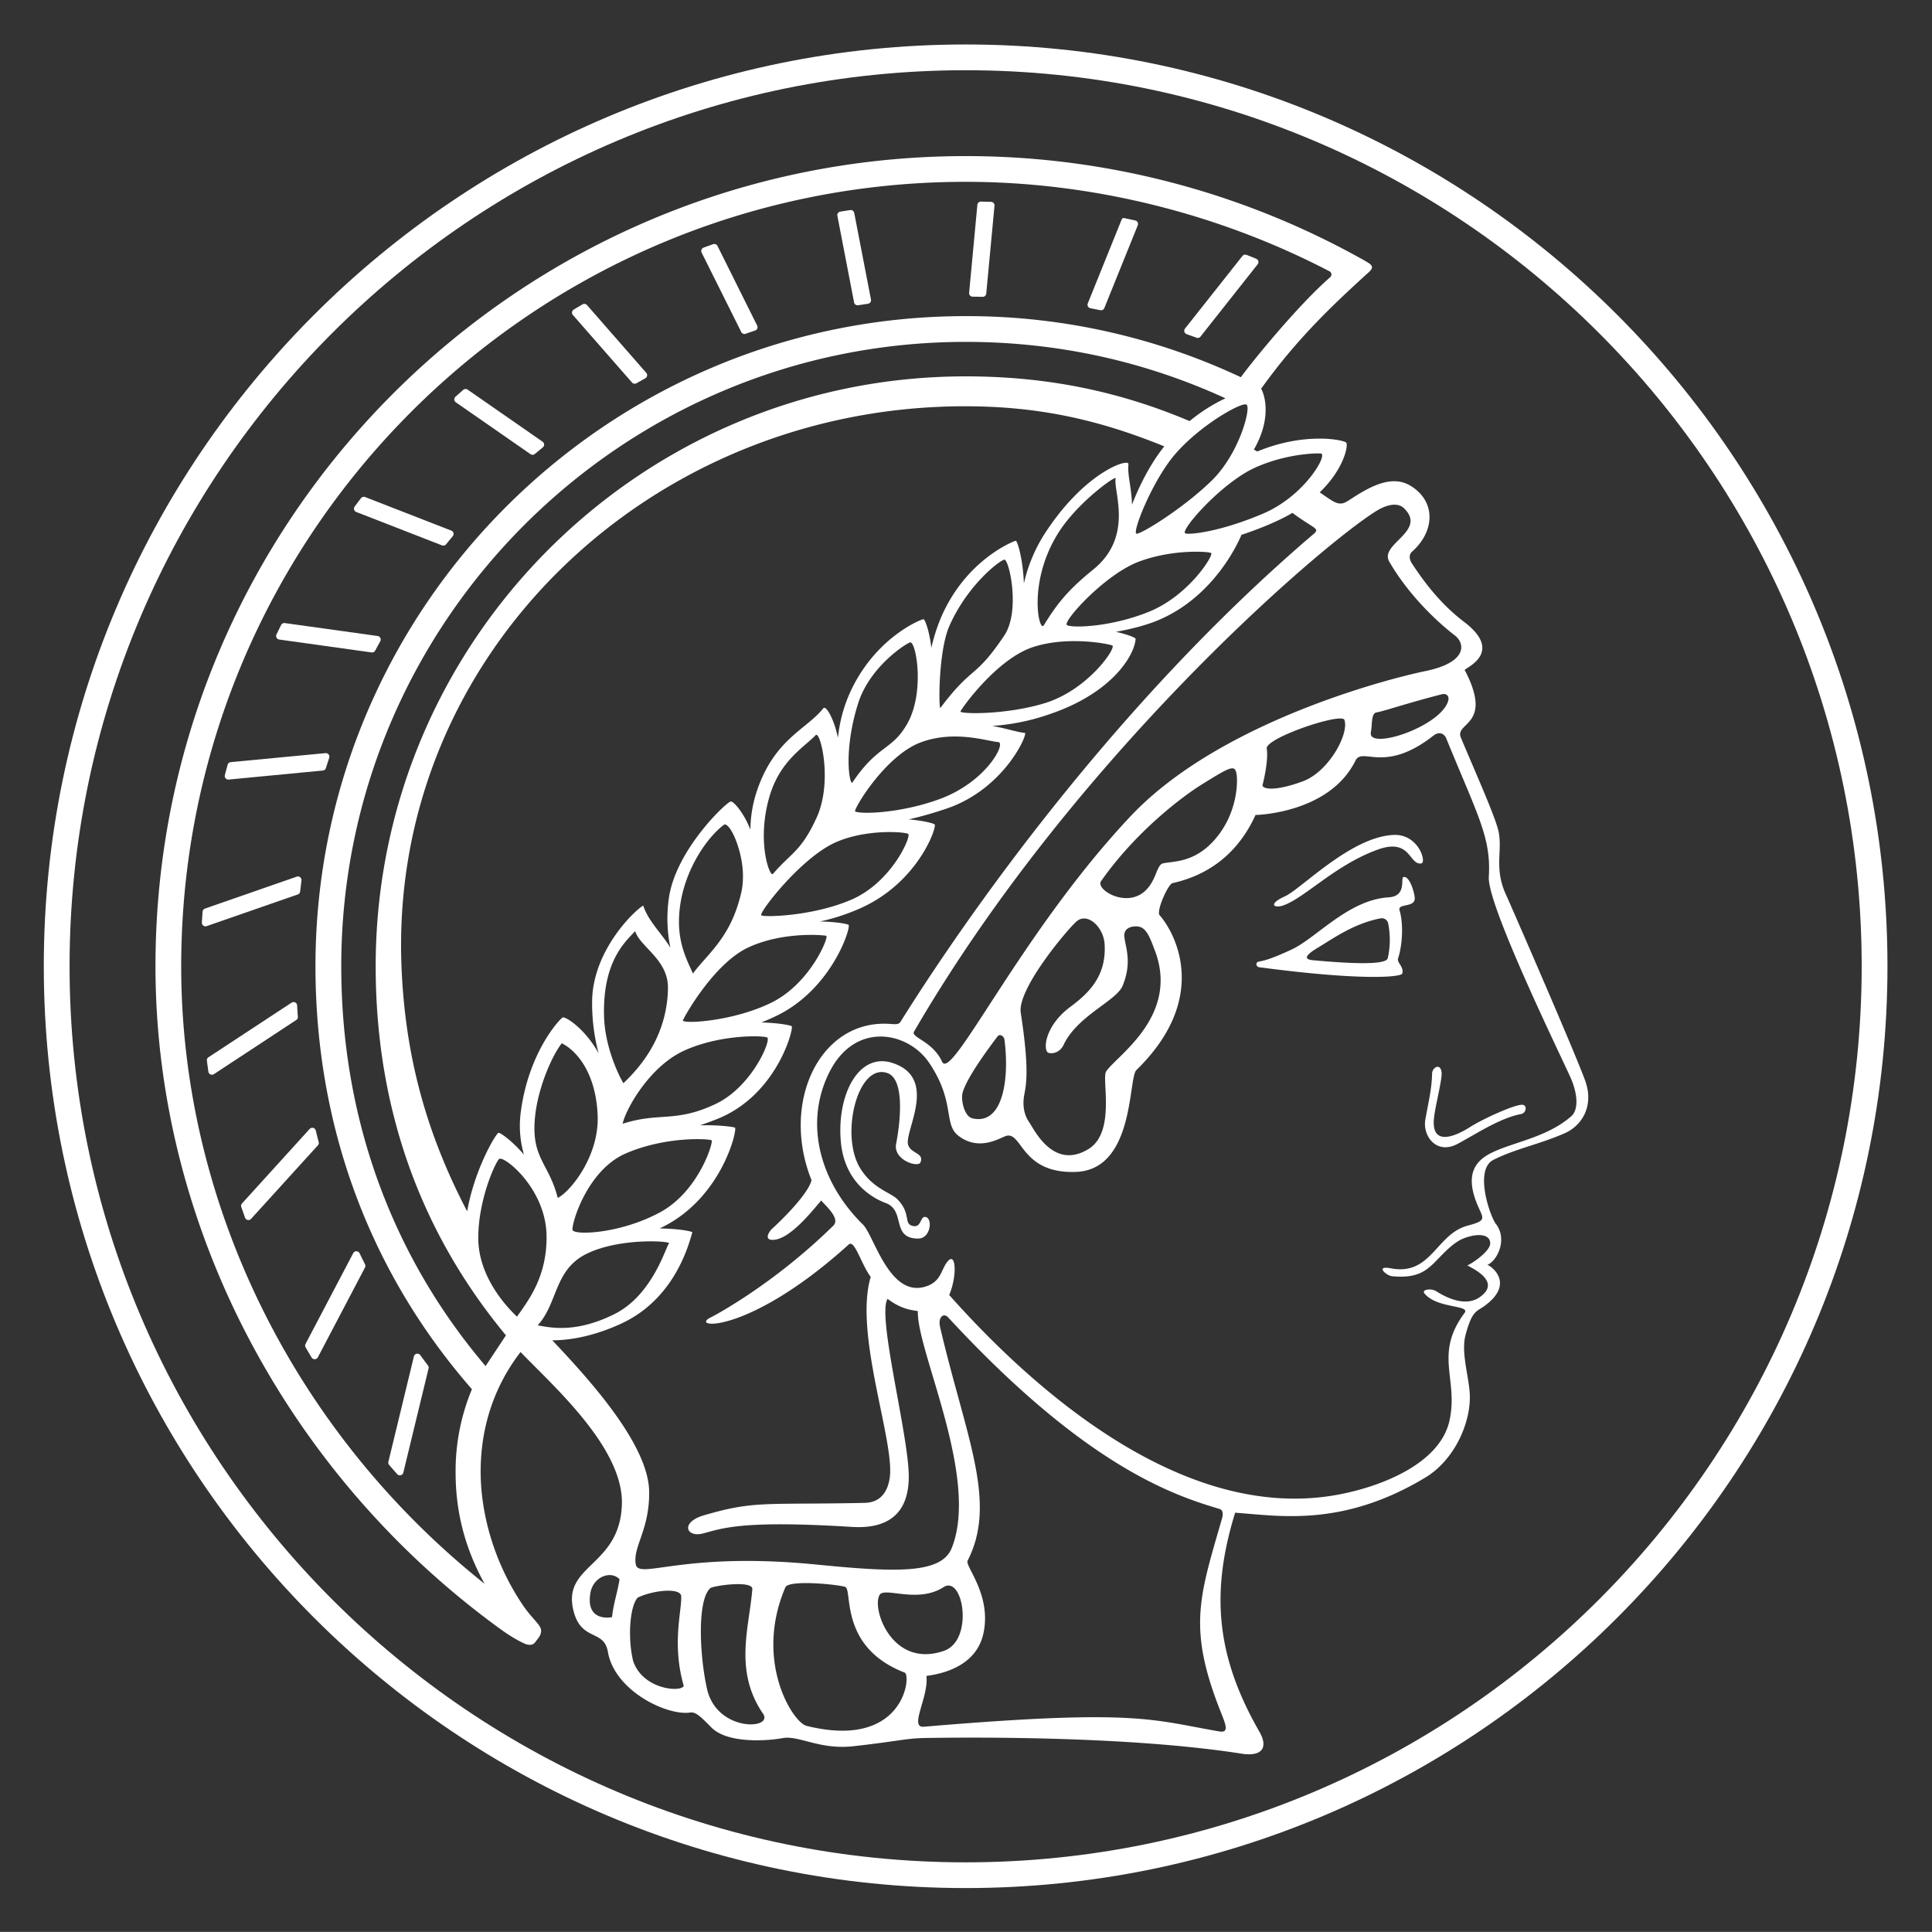 <svg xmlns="http://www.w3.org/2000/svg" width="87.903" height="87.899" xml:space="preserve"><rect width="100%" height="100%" fill="#333333" stroke="none"/><defs><clipPath id="a"><path d="M0 94.961h113.725V0H0Z"/></clipPath></defs><g clip-path="url(#a)" transform="matrix(1.333 0 0 -1.333 -31.967 107.044)"><path d="M56.941 16.737c-16.865 0-30.585 13.721-30.585 30.586 0 16.863 13.72 30.583 30.585 30.583 16.862 0 30.584-13.72 30.584-30.583 0-16.865-13.722-30.586-30.584-30.586m0 62.048c-17.351 0-31.465-14.114-31.465-31.462 0-17.351 14.114-31.464 31.465-31.464 17.349 0 31.464 14.113 31.464 31.464 0 17.348-14.115 31.462-31.464 31.462" fill="#fff"/><path d="M77.613 42.204c-.977-.863-2.476-.934-3.082-1.485-.316-.288-.459-.741-.117-1.549.196-.465.332-.523-.338-.701-1.087-.291-1.236-1.719-2.621-1.457-.555.105-.156-.25.043-.27.793-.074 1.106.149 1.385.409.277.26.648.729 1.074.89.438.166.882.155.889-.174.006-.25-.547-.648-.781-.757.283-.147 1.151-.588.41-1.091-.576-.391-1.37.152-1.485.219-.17.099-.497.05-.389-.083.428-.523 1.576-.387 1.37-.664-1.059-1.425-.196-2.257-.518-3.688-.327-1.453-2.314-2.247-3.844-2.524-5.202-.938-10.264 3.487-13.229 6.823.27.633.235 1.46-.036 1.166-.255-.277-.213-.739-.832-.895-1.192-.301-1.706 1.769-2.075 2.132-1.449 1.42-2.024 3.426-1.158 5.179.874 1.773 2.689 1.417 3.415.345.901-1.333.484-2.091.996-2.489.719-.56 1.443-.06 1.637-.007.548.15.506-1.298 2.375-1.23 2.011.072 1.783 3.199 2.067 3.476 2.58 2.516 1.263 4.761.794 5.283-.126.14.287 1.064.439 1.098 1.515.335 2.371 1.303 2.833 2.326 0 0 2.516.043 3.412 1.855.239.485.98-.467 2.661.854.189.149.367.077.438-.096 1.08-2.649 1.535-3.38 1.452-4.731-.061-.981 2.62-6.432 2.815-6.902.218-.526.25-1.041 0-1.262M65.67 28.399c-.766-2.648-1.151-3.706-.001-6.582.152-.382.267-.67-.069-.612-2.314.397-2.814.777-10.083.161-.523-.044.171 1.014.085 1.734.664.085 1.725.389 1.95 1.47.273 1.312-.641 2.275-.544 2.463 1.03 2.01-.067 4.236-.938 7.969-.082.349.12.502.273.337 4.67-5.055 7.647-6.06 9.255-6.537.16-.047.128-.23.072-.403m-14.158-7.004c-.478.12-1.798 2.221-.724 4.729.114.265 1.761.1 2.037.017.275-.083-.227-2.055 2.036-2.928.231-.089-.01-2.646-3.349-1.818m-3.398 1.26c-.249 1.103-.349 3.014.109 3.439.091.084 1.462.281 1.437-.033-.106-1.316-.637-2.786.365-4.25.375-.547-1.576-.634-1.911.844m8.087 1.301c-1.781-.617-2.484 1.466-2.192 1.915.177.27 1.301-.307 2.177.258.674.434 1.046-1.816.015-2.173m-10.52 2.958c-.102.595.47 1.166.458 2.464-.015 1.591-1.977 3.773-3.307 5.177.624 0 1.441.147 2.358.572 1.979.916 2.367 3.019 2.424 3.105.026.039-.442.132-1.116.141.072.036.145.072.219.112 1.935 1.037 2.442 3.282 2.35 3.33-.037.021-.519.096-1.194.078.188.064.384.135.585.215 2.048.814 2.62 3.093 2.547 3.166-.032.033-.442.115-1.038.13.181.071.367.152.556.245 1.87.929 2.518 3.019 2.421 3.088-.042.03-.422.104-.975.113.416.09.872.229 1.35.439 2.003.877 2.65 2.794 2.564 2.875-.038.035-.377.129-.887.171.399.089.836.212 1.302.371 1.981.677 2.782 2.57 2.664 2.581-.268.025-.636.155-1.114.238a7.44 7.44 0 0 1 1.957.401c2.141.723 2.9 2.011 2.938 2.571.002.036-.256.148-.673.24.49.089.982.21 1.389.375 1.999.81 2.83 2.775 2.896 2.936.363.119.755.266 1.165.452.208.095.399.194.575.298.097-.074.253-.186.485-.335.303-.195.409-.239.26-.367-6.802-5.795-11.899-13.114-14.123-16.671-.063-.1-.18-.082-.369-.07-2.382.159-3.733-2.677-2.667-5.336-.134-.541-1.265-1.585-1.35-1.66-.086-.076-.314-.408.073-.373.557.05 1.268.942 1.607 1.342.142-.176.665-.612.414-.859-2.025-1.988-4.03-3.057-4.186-3.133-.758-.37 1.265-.626 4.712 2.49.203.184.443-.719.751-1.105-.592-1.954.867-5.726.64-6.91-.04-.207-.163-.792-.852-.805-3.416-.071-3.751.086-5.489-.426-.811-.239-.598-.774-.009-.614.666.18 1.365.451 5.064.22.904-.056 1.937.183 1.944 1.709.006 1.384-1.094 5.51-.723 6.075.491-.37.847-.384 1.033-.417-.049-1.346 2.118-5.695 1.154-8.093-.359-.891-1.932-.824-4.623-.558-4.582.453-6.066-.537-6.16.012m-.087-3.312c-.195.79-.117 1.878.153 2.17.518.254 1.469.352 1.485.048.026-.483-.327-1.631.088-3.061-.096-.225-1.391-.128-1.726.843M44.03 37.521c1.157.549 2.882.417 2.787.341-.095-.075-.549-1.752-1.852-2.406-1.302-.653-2.164-.478-2.631-.389.701.768.553 1.91 1.696 2.454m-2.403-2.159c-.39.37-1.234 1.302-1.315 2.503-.005.06-.007.116-.006.175-.004 1.291.568 2.56.709 2.703.143.142 1.599-.991 1.621-2.615.02-1.408-.626-2.217-1.009-2.766m-1.062-1.672-.013-.011c-3.223 3.796-4.923 8.5-4.923 13.644 0 11.751 9.559 21.311 21.312 21.311 3.101 0 6.08-.648 8.868-1.926a5.803 5.803 0 0 1-1.224-.778c-2.453 1.039-4.923 1.527-7.644 1.527-11.102 0-20.137-9.032-20.137-20.134 0-4.815 1.503-9.047 4.446-12.598-.17-.257-.409-.621-.685-1.035m-.043-7.446c-6.479 5.161-10.356 12.953-10.356 21.079 0 14.762 12.009 26.774 26.775 26.774 4.307 0 8.628-1.08 12.42-3.055a.122.122 0 0 0 .023-.2c-1.114-.973-2.661-2.881-3.05-3.414a21.98 21.98 0 0 1-9.393 2.085c-12.236 0-22.192-9.955-22.192-22.19 0-5.46 1.849-10.44 5.34-14.437a7.264 7.264 0 0 1-.557-2.828c0-1.113.206-2.394.99-3.814M60.398 58.97c-.157.109 1.278 1.714 2.446 2.159 1.143.434 2.377.354 2.477.298.1-.057-.748-1.448-2.127-2.006-1.296-.526-2.64-.561-2.796-.451m-3.633-2.952c.022.086 1.211 1.76 2.436 2.185 1.166.403 2.592.133 2.745.068.153-.063-.825-1.524-2.322-1.974-1.348-.405-2.879-.364-2.859-.279m-3.595-3.412c-.079.038 1.003 1.882 2.217 2.35 1.162.445 2.312.042 2.664.019.286-.019-.397-1.355-1.99-1.943-1.328-.489-2.688-.526-2.891-.426m-3.205-3.544c-.096.073 1.321 1.926 2.502 2.473 1.041.481 2.399.379 2.513.304.113-.076-.554-1.637-1.925-2.237-1.306-.572-2.995-.613-3.09-.54m-2.673-3.582c.056.139 1.054 1.933 2.227 2.483 1.163.545 2.569.429 2.664.398.097-.031-.534-1.617-1.865-2.277-1.315-.653-3.083-.742-3.026-.604m-2.058-3.534c.086.455.9 1.963 2.123 2.508 1.227.546 2.646.506 2.807.439.161-.066-.51-1.673-1.744-2.264-1.381-.661-1.934-.276-3.186-.683m.105-1.013c1.372.596 2.87.504 2.932.446.064-.058-.437-1.745-1.771-2.461-1.332-.714-2.836-.78-2.972-.61-.076.094.439 2.028 1.811 2.625m-2.182 3.761c.527-.265 1.163-1.033 1.223-2.454.059-1.427-.962-2.634-1.362-2.824-.278 1.09-.805 1.318-.796 2.4.011 1.182.611 2.48.935 2.878m3.623 1.876c-.029-1.829-1.178-2.901-1.521-3.241-.212.363-.631 1.296-.66 2.274-.055 1.886.724 2.555 1.062 2.919.161-.54 1.134-.967 1.119-1.952m2.56 3.838c0-.353-.044-.554-.145-.899-.378-1.301-1.145-1.849-1.562-2.437-.167.385-.475.931-.477 1.756-.004 1.572.954 2.913 1.555 3.336.227.01.629-.947.629-1.756m2.511 1.98c-.53-1.156-.872-1.194-1.488-1.914-.105-.124-.567 1.099-.12 2.635.357 1.231 1.182 1.686 1.58 2.103.157.164.593-1.596.028-2.824m3.091 3.203c-.521-.91-.995-.701-1.863-1.992-.096-.143-.325 1.068.194 2.703.402 1.259 1.642 2.043 1.774 2.074.199.048.515-1.704-.105-2.785m3.318 3.022c-1.013-1.512-1.071-.995-2.18-2.472-.061-.083-.083 1.928.312 2.813.625 1.396 1.707 2.218 1.868 2.246.162.028.56-1.753 0-2.587m3.036 2.251c-.828-.672-1.204-1.117-1.688-1.904-.164-.268-.565 1.49.511 3.178.659 1.034 1.972 1.962 1.943 1.838-.095-.412.636-1.975-.766-3.112m2.767 3.904c.854 1.011 2.302 1.825 2.464 1.725.166-.102-.243-1.664-1.178-2.584-.944-.93-2.404-1.834-2.574-1.823-.17.011.521 1.772 1.288 2.682M41.865 40.894c-.432.498-.833.771-.875.742-.12-.084-.82-1.282-1.063-2.679-1.364 2.607-2.119 5.244-2.242 8.366-.418 10.609 8.467 19.152 19.308 19.113 2.474-.008 4.507-.465 6.728-1.368-.497-.621-.858-1.366-1.103-1.99-.011.575-.162 1.022-.12 1.381.026.222-1.535-.265-2.923-2.474a5.339 5.339 0 0 1-.646-1.599c-.029.828-.223 1.473-.28 1.459-.142-.039-1.725-.693-2.551-2.626a6.183 6.183 0 0 1-.328-1.028c-.068.59-.22.978-.268.976-.105-.004-1.764-.687-2.581-2.674a4.99 4.99 0 0 1-.338-1.373c-.148.691-.415 1.115-.5 1.008-.573-.727-1.692-1.049-2.286-2.88a4.317 4.317 0 0 1-.203-1.261c-.246.619-.592.977-.671.96-.163-.034-1.853-1.64-2.106-3.26a4.944 4.944 0 0 1 .045-1.729c-.322.521-.752.904-.926 1.435-.265-.141-1.697-1.487-1.743-3.21a6.64 6.64 0 0 1 .22-1.832c-.476.865-1.152 1.27-1.226 1.224-.124-.075-1.192-1.231-1.44-3.307a3.537 3.537 0 0 1 .118-1.374m24.958 23.449c1.083.487 2.131.495 2.243.481.246-.029-.547-1.439-1.961-2.046-1.457-.626-2.545-.739-2.669-.678-.186.092 1.235 1.723 2.387 2.243m-9.641-22.215c-.296.064-.407.644-.346.873.133.51.916 1.562 1.198 1.932.07.091.214.006.229-.104.17-1.223-.001-2.938-1.081-2.701m5.772 7.677c-.647-.439-1.577.156-1.392.421 1.2 1.712 2.8 2.905 3.44 3.302 1.028.64 1.136.685 1.19.323.033-.217.044-1.337-.785-2.247-.687-.754-1.376-.691-1.731-.77-.239-.054-.224-.692-.722-1.029m-1.818-8.72c-1.205-.739-1.859.673-2.03.92-.073.106-.264.417-.161.947.083.418.152.985-.123 2.786-.12.792 1.518 2.756 1.887 3.1.383.356.939-.178.975-.758.069-1.103-.55-1.683-1.181-2.152-.776-.578-.923-1.329-.776-1.531.058-.078.406-.081.559.245.467.995 1.802 1.496 2.014 2.016.334.813.089 1.335.057 1.677-.028.299.264.374.484.342.284-.043.41-.429.554-.804.863-2.248-1.308-3.607-1.658-4.14-.162-.246.336-2.074-.601-2.648m6.082 13.666c-.061.36 2.56 1.242 2.651.981.168-.481-.541-1.774-1.419-2.097-.996-.368-1.411-.258-1.373-.116.069.26.199.901.141 1.232m6.185 1.601c-.309-.881-2.746-1.665-2.631-1.045.052.28.006.648.192.679.27.047 1.041.316 2.238.622.12.031.277-.037.201-.256m-2.462 6.499c.358.226.742.322.969.098.787-.777-.853-1.214-.512-1.81.56-.98 1.451-1.916 2.236-2.521.371-.285.424-.925-.988-1.218-1.422-.294-7.082-1.785-10.068-4.949-3.739-3.962-6.115-9.093-6.44-8.388-.327.711-1.076.826-.959 1.028 5.369 9.25 13.783 16.515 15.762 17.76M44.872 25.107c-.212-.042-.891-.068-.739.825.094.55.692.782.995.468-.065-.427-.212-.845-.256-1.293m30.53 24.62c-.435.911-.137 1.508-.267 2.174-.095.491-.826 2.109-1.292 3.229-.219.527 1.128.398.133 2.303-.028.057 1.384.579-.028 1.649-.79.6-1.346 1.336-1.782 2-.061.092-.118.274.01.389.797.709.814 1.73-.052 2.253-.626.376-1.344-.006-2.005-.434-.218-.142-.327-.228-.555-.135-.115.047-.338.204-.538.342.815.787.973 1.565.909 1.694-.044.087-1.382.388-3.039-.298l-.117.065c.682 1.181.299 2.014.248 2.07a.008.008 0 0 1-.004.002c1.242 1.735 2.476 2.889 3.694 3.997l.028.03c.079.081.108.169-.043.264-.128.081-.164.1-.32.186a27.717 27.717 0 0 1-13.441 3.468c-15.249 0-27.653-12.406-27.653-27.652 0-8.835 4.482-17.355 11.807-22.648.489-.353.827-.488.827-.488.122-.042.247-.041.324.059l.108.143c.07.089.097.175.097.253 0 .203-.292.383-.635.891-.99 1.47-1.429 3.14-1.429 4.539 0 1.529.467 2.922 1.362 4.083 1.104-1.15 3.511-3.264 3.459-5.188-.059-2.161-2.079-2.055-1.644-3.675.274-1.017 1.034-.598 1.166-1.369.228-1.337 2.025-2.191 2.808-2.073.189.028.35-.129.725-.51.535-.542 1.85-.469 2.434-.363.554.102 1.251-.405 2.411-.277 1.451.16 1.821.273 2.441.281 1.048.016 6.753.101 10.81-.535.699-.109.921.206.608.751-1.47 2.561-1.674 4.735-.827 7.473 1.498-.102 3.652-.507 6.488 1.198 1.006.605 1.569 1.894 1.52 2.854-.032.623-.305 1.412-.143 2.019.216.816.375.797.611.962 1.083.762.301 1.366.134 1.428.327.133.686.844.308 1.374-.194.206-.784 1.864-.103 2.209.734.373 1.571.531 2.415.901.58.242 1.043.919.712 1.817-.397 1.079-2.613 6.154-2.68 6.295" fill="#fff"/><path d="M71.557 51.805c-1.465-.055-3.166-1.849-3.722-2.098-.583-.261-.375-.426-.036-.302.73.265 1.769 1.379 3.204 1.898 1.134.409 1.06-.523 1.486-.472.199.024-.085 1.005-.932.974M71.348 47.596c-.066-.273-1.635-.148-2.487-.074-.203.017-.544.049.106.437.512.306 1.215.821 2.136.999a.222.222 0 0 0 .261-.181 2.84 2.84 0 0 0-.016-1.181m.54 2.772c-.12-.028.128-.654-.509-.693-1.377-.085-2.468-1.389-3.307-1.779-.839-.392-1.014-.386-1.139-.419-.112-.03-.07-.174.022-.187 3.512-.468 4.861-.34 4.891-.213.057.242-.195.363-.144.518.132.392.199 1.132.048 1.641-.064.24.52.08.52.403 0 .175-.176.779-.382.729M75.933 42.595c-.269.004-1.35-.49-1.756-.749-.234-.149-1.334-.827-1.255.245.028.376.272 1.309.266 1.563-.01.387-.32.234-.326.004-.013-.538-.121-.947-.232-1.578-.094-.54.374-1.208 1.104-.819.605.322 1.431.877 2.163 1.017.187.036.221.314.036.317M55.595 38.758c-.208.078-.15-.351-.432-.304-.368.063-.058.394-.538.902-.238.252-.838.358-1.279 1.065-.7 1.12-.099 3.613.924 3.256.568-.199.469-1.522.298-2.417-.105-.552.754-.824.831-.631.131.324-.316.293-.418.589-.157.454 1.051 2.274-.528 2.801-1.153.385-1.912-1.067-1.773-2.673.117-1.355 1.018-1.913 1.533-2.105.695-.257.168-1.209 1.106-1.213.415-.002.501.646.276.73M64.821 68.776a.12.12 0 0 1 .137.039l1.95 2.467a.122.122 0 0 1-.049.189c-.109.045-.22.089-.33.132a.123.123 0 0 1-.141-.038l-1.96-2.477a.123.123 0 0 1 .056-.191c.112-.039.225-.08.337-.121M61.201 69.782c.112-.021.224-.044.336-.067a.122.122 0 0 1 .138.073l1.141 2.825a.121.121 0 0 1-.086.165c-.127.028-.253.055-.38.081a.071.071 0 0 1-.082-.044l-1.158-2.868a.121.121 0 0 1 .091-.165M57.18 70.177c.113-.001.227-.003.34-.006a.122.122 0 0 1 .124.11l.282 3a.122.122 0 0 1-.118.133l-.343.009a.123.123 0 0 1-.124-.111l-.281-3.002a.122.122 0 0 1 .12-.133M53.272 69.884l.336.051a.122.122 0 0 1 .102.143l-.572 2.956a.121.121 0 0 1-.137.099 17.05 17.05 0 0 1-.338-.054.12.12 0 0 1-.1-.143l.57-2.955a.122.122 0 0 1 .139-.097M49.282 68.971a.122.122 0 0 1 .149-.061c.108.038.215.075.324.111.07.023.103.103.07.17l-1.353 2.716a.122.122 0 0 1-.15.061 30.877 30.877 0 0 1-.324-.116c-.069-.025-.101-.104-.069-.169ZM45.553 67.247a.122.122 0 0 1 .152-.025l.302.169a.12.12 0 0 1 .033.186l-2.023 2.313a.122.122 0 0 1-.154.024l-.299-.178a.122.122 0 0 1-.029-.184ZM42.089 64.801a.122.122 0 0 1 .147.007l.272.224a.122.122 0 0 1-.007.195l-2.558 1.777a.123.123 0 0 1-.151-.009 29.28 29.28 0 0 1-.264-.233.123.123 0 0 1 .012-.191ZM39.069 61.688a.123.123 0 0 1 .139.037c.074.093.15.185.226.275a.121.121 0 0 1-.049.192l-2.94 1.145a.123.123 0 0 1-.142-.039c-.073-.093-.144-.188-.215-.283a.122.122 0 0 1 .053-.187ZM33.511 58.474l3.152-.44a.12.12 0 0 1 .124.063l.174.318a.122.122 0 0 1-.09.18l-3.168.441a.124.124 0 0 1-.127-.066l-.158-.322a.123.123 0 0 1 .093-.174M31.787 53.695l3.214.308c.049.004.09.038.104.085l.113.35a.122.122 0 0 1-.128.159l-3.233-.307a.124.124 0 0 1-.106-.09 30.171 30.171 0 0 1-.095-.354.122.122 0 0 1 .131-.151M34.226 49.875l.045.375a.122.122 0 0 1-.16.131l-3.133-1.09a.122.122 0 0 1-.082-.107 22.24 22.24 0 0 1-.024-.37.124.124 0 0 1 .163-.122l3.111 1.081a.122.122 0 0 1 .08.102M34.148 45.598c-.01.129-.018.258-.025.388a.122.122 0 0 1-.189.094l-2.837-1.863a.121.121 0 0 1-.054-.118c.016-.125.033-.25.051-.374a.123.123 0 0 1 .189-.085l2.81 1.848a.12.12 0 0 1 .055.11M34.858 41.323c-.034.131-.066.262-.099.394a.122.122 0 0 1-.209.052l-2.307-2.541a.122.122 0 0 1-.026-.122l.128-.366a.123.123 0 0 1 .206-.04l2.28 2.51a.12.12 0 0 1 .027.113M36.037 37.529l-1.627-3.097a.12.12 0 0 1 .002-.118l.205-.346a.123.123 0 0 1 .213.007l1.609 3.064a.118.118 0 0 1 .001.111c-.062.125-.125.25-.185.376a.122.122 0 0 1-.218.003M38.326 34.049a.122.122 0 0 1-.217-.043l-.871-3.595a.12.12 0 0 1 .026-.109c.09-.106.182-.21.274-.314a.122.122 0 0 1 .21.052l.861 3.554a.12.12 0 0 1-.02.101 26.92 26.92 0 0 0-.263.354" fill="#fff"/></g></svg>